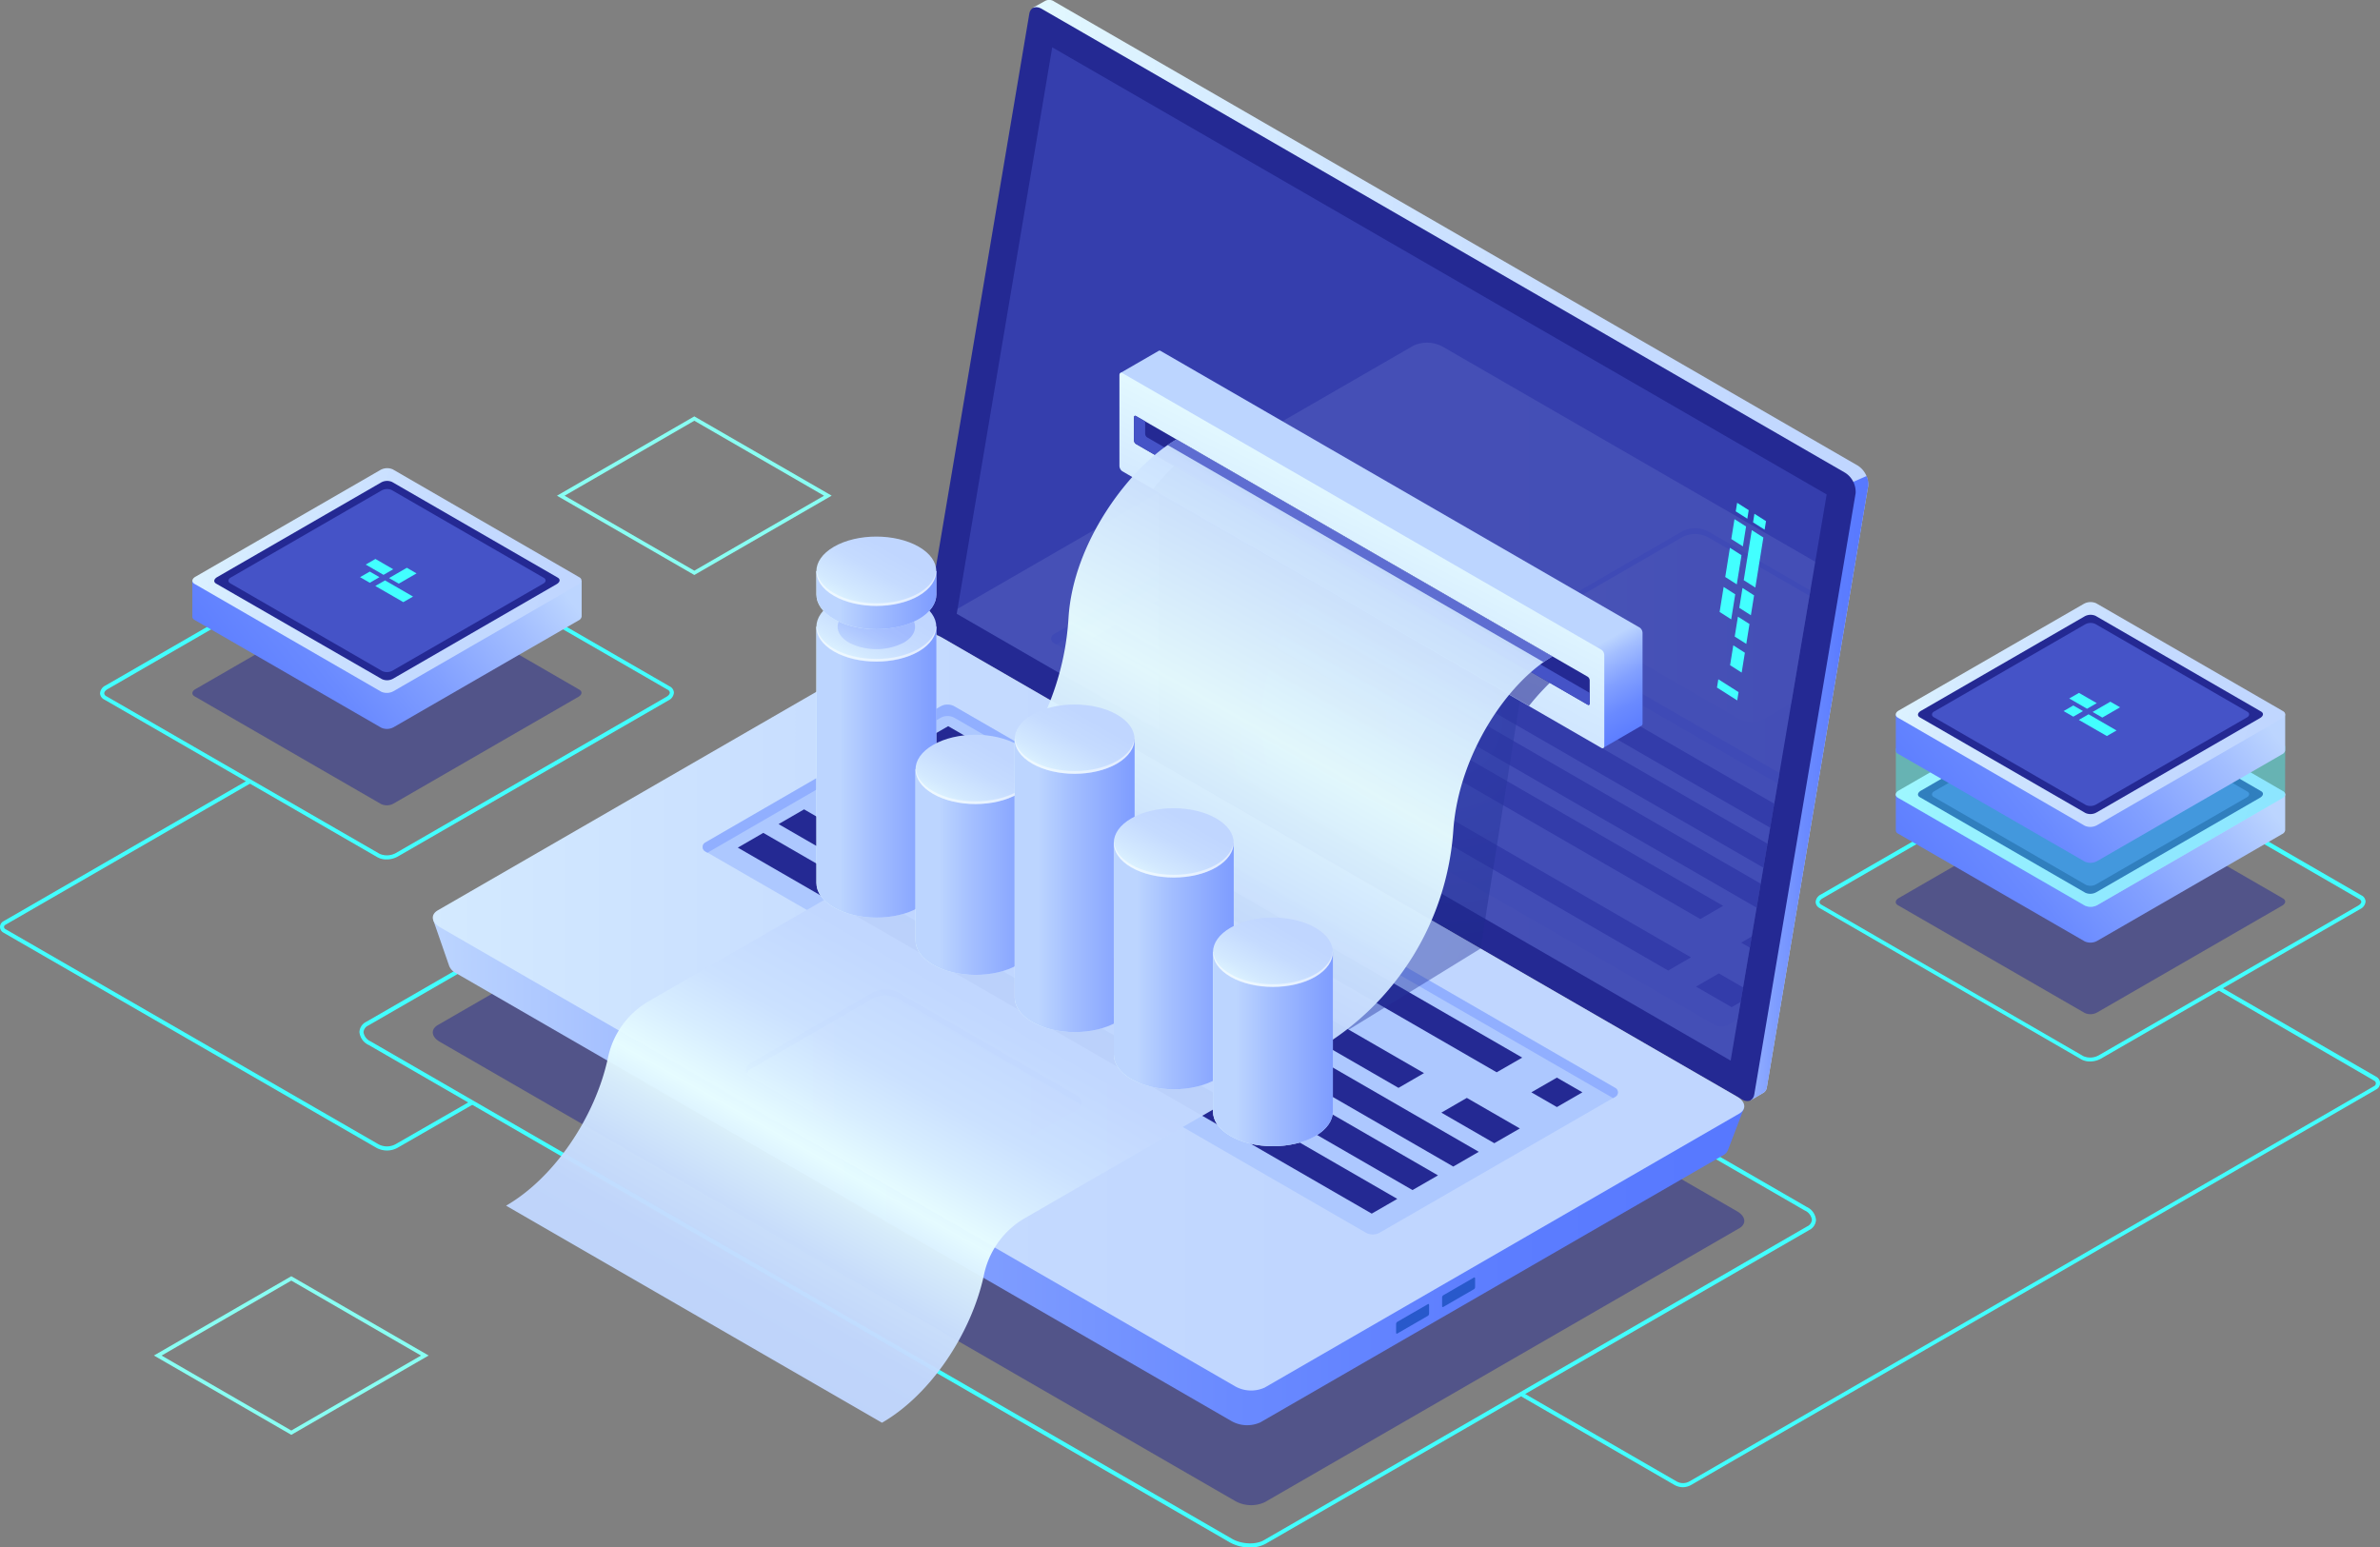 <svg xmlns="http://www.w3.org/2000/svg" xmlns:xlink="http://www.w3.org/1999/xlink" viewBox="0 0 550.51 357.94"><rect x="0" y="0" width="550.51" height="357.94" fill="#808080" stroke="none"/><defs><style>.cls-1{fill:none;}.cls-2,.cls-30,.cls-6{fill:#242993;}.cls-2,.cls-37{opacity:0.5;}.cls-10,.cls-3{fill:#42ffff;}.cls-4{fill:url(#Áåçûìÿííûé_ãðàäèåíò_13);}.cls-5{fill:url(#Áåçûìÿííûé_ãðàäèåíò_11);}.cls-32,.cls-7{fill:#4553c7;}.cls-8{fill:url(#Áåçûìÿííûé_ãðàäèåíò_13-2);}.cls-9{fill:url(#Áåçûìÿííûé_ãðàäèåíò_11-2);}.cls-10{opacity:0.4;}.cls-11{fill:url(#Áåçûìÿííûé_ãðàäèåíò_13-3);}.cls-12{fill:url(#Áåçûìÿííûé_ãðàäèåíò_11-4);}.cls-13{fill:url(#Áåçûìÿííûé_ãðàäèåíò_11-5);}.cls-14{fill:url(#Áåçûìÿííûé_ãðàäèåíò_14);}.cls-15{opacity:0.51;}.cls-16{fill:url(#Áåçûìÿííûé_ãðàäèåíò_14-2);}.cls-17{fill:url(#Áåçûìÿííûé_ãðàäèåíò_11-6);}.cls-18{fill:#2859cb;}.cls-19{fill:#adc8ff;}.cls-20{fill:#91afff;}.cls-21{fill:url(#Áåçûìÿííûé_ãðàäèåíò_11-7);}.cls-22{opacity:0.11;}.cls-23{clip-path:url(#clip-path);}.cls-24{fill:url(#Áåçûìÿííûé_ãðàäèåíò_11-8);}.cls-25{fill:url(#Áåçûìÿííûé_ãðàäèåíò_11-9);}.cls-26,.cls-27{opacity:0.42;}.cls-26{fill:url(#Áåçûìÿííûé_ãðàäèåíò_36);}.cls-27{fill:url(#Áåçûìÿííûé_ãðàäèåíò_36-2);}.cls-28{fill:url(#Áåçûìÿííûé_ãðàäèåíò_35);}.cls-29{fill:url(#Áåçûìÿííûé_ãðàäèåíò_11-10);}.cls-30{opacity:0.6;}.cls-31{opacity:0.96;fill:url(#Áåçûìÿííûé_ãðàäèåíò_21);}.cls-32{opacity:0.8;}.cls-33{fill:url(#Áåçûìÿííûé_ãðàäèåíò_26);}.cls-34{fill:url(#Áåçûìÿííûé_ãðàäèåíò_14-3);}.cls-35{fill:url(#Áåçûìÿííûé_ãðàäèåíò_11-11);}.cls-36{opacity:0.3;fill:url(#Áåçûìÿííûé_ãðàäèåíò_14-4);}.cls-37{fill:#fff;}.cls-38{fill:url(#Áåçûìÿííûé_ãðàäèåíò_26-2);}.cls-39{fill:url(#Áåçûìÿííûé_ãðàäèåíò_14-5);}.cls-40{fill:url(#Áåçûìÿííûé_ãðàäèåíò_11-12);}.cls-41{fill:url(#Áåçûìÿííûé_ãðàäèåíò_26-3);}.cls-42{fill:url(#Áåçûìÿííûé_ãðàäèåíò_14-6);}.cls-43{fill:url(#Áåçûìÿííûé_ãðàäèåíò_11-13);}.cls-44{fill:url(#Áåçûìÿííûé_ãðàäèåíò_26-4);}.cls-45{fill:url(#Áåçûìÿííûé_ãðàäèåíò_14-7);}.cls-46{fill:url(#Áåçûìÿííûé_ãðàäèåíò_11-14);}.cls-47{fill:url(#Áåçûìÿííûé_ãðàäèåíò_26-5);}.cls-48{fill:url(#Áåçûìÿííûé_ãðàäèåíò_14-8);}.cls-49{fill:url(#Áåçûìÿííûé_ãðàäèåíò_11-15);}.cls-50{fill:url(#Áåçûìÿííûé_ãðàäèåíò_26-6);}.cls-51{fill:url(#Áåçûìÿííûé_ãðàäèåíò_14-9);}.cls-52{fill:url(#Áåçûìÿííûé_ãðàäèåíò_11-16);}.cls-53{fill:#88fff3;}</style><linearGradient id="Áåçûìÿííûé_ãðàäèåíò_13" x1="115.3" y1="117.99" x2="45.13" y2="174.26" gradientUnits="userSpaceOnUse"><stop offset="0" stop-color="#bcd5ff"/><stop offset="0.15" stop-color="#a3beff"/><stop offset="0.39" stop-color="#82a0ff"/><stop offset="0.61" stop-color="#6a8aff"/><stop offset="0.82" stop-color="#5c7dff"/><stop offset="1" stop-color="#5778ff"/></linearGradient><linearGradient id="Áåçûìÿííûé_ãðàäèåíò_11" x1="-35.48" y1="606.7" x2="-99.27" y2="657.86" gradientTransform="matrix(0.87, 0.5, -1, 0.58, 765.99, -197.42)" gradientUnits="userSpaceOnUse"><stop offset="0" stop-color="#c0d6ff"/><stop offset="0.3" stop-color="#c5dbff"/><stop offset="0.65" stop-color="#d3e9ff"/><stop offset="1" stop-color="#e9ffff"/></linearGradient><linearGradient id="Áåçûìÿííûé_ãðàäèåíò_13-2" x1="509.34" y1="167.42" x2="439.16" y2="223.7" xlink:href="#Áåçûìÿííûé_ãðàäèåíò_13"/><linearGradient id="Áåçûìÿííûé_ãðàäèåíò_11-2" x1="241.47" y1="452.5" x2="177.68" y2="503.66" xlink:href="#Áåçûìÿííûé_ãðàäèåíò_11"/><linearGradient id="Áåçûìÿííûé_ãðàäèåíò_13-3" x1="509.34" y1="148.96" x2="439.16" y2="205.23" xlink:href="#Áåçûìÿííûé_ãðàäèåíò_13"/><linearGradient id="Áåçûìÿííûé_ãðàäèåíò_11-4" x1="223.01" y1="436.51" x2="159.21" y2="487.67" xlink:href="#Áåçûìÿííûé_ãðàäèåíò_11"/><linearGradient id="Áåçûìÿííûé_ãðàäèåíò_11-5" x1="-1500.02" y1="127.23" x2="-1285.34" y2="127.23" gradientTransform="matrix(-1, 0, 0, 1, -1067.86, 0)" xlink:href="#Áåçûìÿííûé_ãðàäèåíò_11"/><linearGradient id="Áåçûìÿííûé_ãðàäèåíò_14" x1="-1500.02" y1="182.29" x2="-1463.16" y2="182.29" gradientTransform="matrix(-1, 0, 0, 1, -1067.86, 0)" gradientUnits="userSpaceOnUse"><stop offset="0" stop-color="#5778ff"/><stop offset="0.18" stop-color="#5c7dff"/><stop offset="0.39" stop-color="#6a8aff"/><stop offset="0.61" stop-color="#82a0ff"/><stop offset="0.85" stop-color="#a3beff"/><stop offset="1" stop-color="#bcd5ff"/></linearGradient><linearGradient id="Áåçûìÿííûé_ãðàäèåíò_14-2" x1="-1471.26" y1="244.18" x2="-1168.07" y2="244.18" xlink:href="#Áåçûìÿííûé_ãðàäèåíò_14"/><linearGradient id="Áåçûìÿííûé_ãðàäèåíò_11-6" x1="-1369.39" y1="234.07" x2="-1066.03" y2="234.07" gradientTransform="matrix(-1, 0, 0, 1, -1067.86, 0)" xlink:href="#Áåçûìÿííûé_ãðàäèåíò_11"/><linearGradient id="Áåçûìÿííûé_ãðàäèåíò_11-7" x1="-1318.01" y1="251.29" x2="-1240.36" y2="251.29" gradientTransform="matrix(-1, 0, 0, 1, -1067.86, 0)" xlink:href="#Áåçûìÿííûé_ãðàäèåíò_11"/><clipPath id="clip-path"><polygon id="SVGID" class="cls-1" points="243.39 10.95 422.52 114.37 400.31 245.32 221.3 141.97 243.39 10.95"/></clipPath><linearGradient id="Áåçûìÿííûé_ãðàäèåíò_11-8" x1="-1485.29" y1="166.83" x2="-1181.93" y2="166.83" gradientTransform="matrix(-1, 0, 0, 1, -1067.86, 0)" xlink:href="#Áåçûìÿííûé_ãðàäèåíò_11"/><linearGradient id="Áåçûìÿííûé_ãðàäèåíò_11-9" x1="-1505.25" y1="144.56" x2="-1427.6" y2="144.56" gradientTransform="matrix(-1, 0, 0, 1, -1067.86, 0)" xlink:href="#Áåçûìÿííûé_ãðàäèåíò_11"/><radialGradient id="Áåçûìÿííûé_ãðàäèåíò_36" cx="-1382.9" cy="205.88" r="86.97" gradientTransform="matrix(-1, 0, 0, 1, -1067.86, 0)" gradientUnits="userSpaceOnUse"><stop offset="0" stop-color="#2b3aa5"/><stop offset="1" stop-color="#182484"/></radialGradient><radialGradient id="Áåçûìÿííûé_ãðàäèåíò_36-2" cx="-1401.92" cy="166.75" r="66.57" xlink:href="#Áåçûìÿííûé_ãðàäèåíò_36"/><linearGradient id="Áåçûìÿííûé_ãðàäèåíò_35" x1="-1425.88" y1="185.97" x2="-1367.25" y2="80.38" gradientTransform="matrix(-1, 0, 0, 1, -1067.86, 0)" gradientUnits="userSpaceOnUse"><stop offset="0" stop-color="#5778ff"/><stop offset="0.04" stop-color="#5c7dff"/><stop offset="0.09" stop-color="#6a8aff"/><stop offset="0.14" stop-color="#82a0ff"/><stop offset="0.19" stop-color="#a3beff"/><stop offset="0.22" stop-color="#bcd5ff"/></linearGradient><linearGradient id="Áåçûìÿííûé_ãðàäèåíò_11-10" x1="-1353.85" y1="186.35" x2="-1392.88" y2="110.05" gradientTransform="matrix(-1, 0, 0, 1, -1067.86, 0)" xlink:href="#Áåçûìÿííûé_ãðàäèåíò_11"/><linearGradient id="Áåçûìÿííûé_ãðàäèåíò_21" x1="-1248.36" y1="323.5" x2="-1372.4" y2="103.7" gradientTransform="matrix(-1, 0, 0, 1, -1067.86, 0)" gradientUnits="userSpaceOnUse"><stop offset="0" stop-color="#c0d6ff"/><stop offset="0.08" stop-color="#c3d9ff"/><stop offset="0.13" stop-color="#cce2ff"/><stop offset="0.18" stop-color="#dcf2ff"/><stop offset="0.21" stop-color="#e9ffff"/><stop offset="0.26" stop-color="#d8eeff"/><stop offset="0.31" stop-color="#cbe1ff"/><stop offset="0.39" stop-color="#c2d8ff"/><stop offset="0.51" stop-color="#c0d6ff"/><stop offset="0.62" stop-color="#d0e6ff"/><stop offset="0.75" stop-color="#e9ffff"/><stop offset="1" stop-color="#c0d6ff"/></linearGradient><linearGradient id="Áåçûìÿííûé_ãðàäèåíò_26" x1="2496.44" y1="178.61" x2="2524.02" y2="178.61" gradientTransform="matrix(-1, 0, 0, 1, 2713.02, 0)" gradientUnits="userSpaceOnUse"><stop offset="0" stop-color="#c0d6ff"/><stop offset="0.5" stop-color="#d2e8ff"/><stop offset="1" stop-color="#e9ffff"/></linearGradient><linearGradient id="Áåçûìÿííûé_ãðàäèåíò_14-3" x1="2465.54" y1="178.61" x2="2518.83" y2="178.61" gradientTransform="matrix(-1, 0, 0, 1, 2713.02, 0)" xlink:href="#Áåçûìÿííûé_ãðàäèåíò_14"/><linearGradient id="Áåçûìÿííûé_ãðàäèåíò_11-11" x1="1142.26" y1="-867.17" x2="1164.9" y2="-867.17" gradientTransform="matrix(-0.87, 0.5, 0.87, 0.5, 1952.68, 1.79)" xlink:href="#Áåçûìÿííûé_ãðàäèåíò_11"/><linearGradient id="Áåçûìÿííûé_ãðàäèåíò_14-4" x1="1146.27" y1="-867.17" x2="1160.89" y2="-867.17" gradientTransform="matrix(-0.87, 0.5, 0.87, 0.5, 1952.68, 1.79)" xlink:href="#Áåçûìÿííûé_ãðàäèåíò_14"/><linearGradient id="Áåçûìÿííûé_ãðàäèåíò_26-2" x1="2496.44" y1="138.83" x2="2524.02" y2="138.83" xlink:href="#Áåçûìÿííûé_ãðàäèåíò_26"/><linearGradient id="Áåçûìÿííûé_ãðàäèåíò_14-5" x1="2465.54" y1="138.83" x2="2518.83" y2="138.83" gradientTransform="matrix(-1, 0, 0, 1, 2713.02, 0)" xlink:href="#Áåçûìÿííûé_ãðàäèåíò_14"/><linearGradient id="Áåçûìÿííûé_ãðàäèåíò_11-12" x1="1129.38" y1="-880.04" x2="1152.03" y2="-880.04" gradientTransform="matrix(-0.87, 0.5, 0.87, 0.5, 1952.68, 1.79)" xlink:href="#Áåçûìÿííûé_ãðàäèåíò_11"/><linearGradient id="Áåçûìÿííûé_ãðàäèåíò_26-3" x1="2473.51" y1="201.71" x2="2501.09" y2="201.71" xlink:href="#Áåçûìÿííûé_ãðàäèåíò_26"/><linearGradient id="Áåçûìÿííûé_ãðàäèåíò_14-6" x1="2442.61" y1="201.71" x2="2495.9" y2="201.71" gradientTransform="matrix(-1, 0, 0, 1, 2713.02, 0)" xlink:href="#Áåçûìÿííûé_ãðàäèåíò_14"/><linearGradient id="Áåçûìÿííûé_ãðàäèåíò_11-13" x1="1161.98" y1="-820.96" x2="1184.63" y2="-820.96" gradientTransform="matrix(-0.87, 0.5, 0.87, 0.5, 1952.68, 1.79)" xlink:href="#Áåçûìÿííûé_ãðàäèåíò_11"/><linearGradient id="Áåçûìÿííûé_ãðàäèåíò_26-4" x1="2450.58" y1="204.82" x2="2478.16" y2="204.82" xlink:href="#Áåçûìÿííûé_ãðàäèåíò_26"/><linearGradient id="Áåçûìÿííûé_ãðàäèåíò_14-7" x1="2419.68" y1="204.82" x2="2472.97" y2="204.82" gradientTransform="matrix(-1, 0, 0, 1, 2713.02, 0)" xlink:href="#Áåçûìÿííûé_ãðàäèåíò_14"/><linearGradient id="Áåçûìÿííûé_ãðàäèåíò_11-14" x1="1141.74" y1="-814.72" x2="1164.39" y2="-814.72" gradientTransform="matrix(-0.87, 0.5, 0.87, 0.5, 1952.68, 1.79)" xlink:href="#Áåçûìÿííûé_ãðàäèåíò_11"/><linearGradient id="Áåçûìÿííûé_ãðàäèåíò_26-5" x1="2427.65" y1="223.43" x2="2455.23" y2="223.43" xlink:href="#Áåçûìÿííûé_ãðàäèåíò_26"/><linearGradient id="Áåçûìÿííûé_ãðàäèåíò_14-8" x1="2396.74" y1="223.43" x2="2450.04" y2="223.43" gradientTransform="matrix(-1, 0, 0, 1, 2713.02, 0)" xlink:href="#Áåçûìÿííûé_ãðàäèåíò_14"/><linearGradient id="Áåçûìÿííûé_ãðàäèåíò_11-15" x1="1152.49" y1="-777.49" x2="1175.14" y2="-777.49" gradientTransform="matrix(-0.87, 0.5, 0.87, 0.5, 1952.68, 1.79)" xlink:href="#Áåçûìÿííûé_ãðàäèåíò_11"/><linearGradient id="Áåçûìÿííûé_ãðàäèåíò_26-6" x1="2404.72" y1="242.69" x2="2432.3" y2="242.69" xlink:href="#Áåçûìÿííûé_ãðàäèåíò_26"/><linearGradient id="Áåçûìÿííûé_ãðàäèåíò_14-9" x1="2373.81" y1="242.69" x2="2427.11" y2="242.69" gradientTransform="matrix(-1, 0, 0, 1, 2713.02, 0)" xlink:href="#Áåçûìÿííûé_ãðàäèåíò_14"/><linearGradient id="Áåçûìÿííûé_ãðàäèåíò_11-16" x1="1164.55" y1="-738.96" x2="1187.19" y2="-738.96" gradientTransform="matrix(-0.87, 0.5, 0.87, 0.5, 1952.68, 1.79)" xlink:href="#Áåçûìÿííûé_ãðàäèåíò_11"/></defs><title>Asset 1</title><g id="Layer_2" data-name="Layer 2"><g id="Ñëîé_1" data-name="Ñëîé 1"><path class="cls-2" d="M88.18,186,45,161.06c-.74-.43-.65-1.17.21-1.66L88,134.7a3.2,3.2,0,0,1,2.88-.12L134,159.52c.74.43.65,1.17-.21,1.66l-42.78,24.7A3.2,3.2,0,0,1,88.18,186Z"/><path class="cls-3" d="M89.4,198.79a4.21,4.21,0,0,1-2.07-.49L24.14,161.82a1.71,1.71,0,0,1-1-1.47,2.19,2.19,0,0,1,1.27-1.79L87,122.44a5.14,5.14,0,0,1,4.69-.17l63.19,36.48a1.71,1.71,0,0,1,1,1.47,2.19,2.19,0,0,1-1.27,1.79L92,198.13A5.36,5.36,0,0,1,89.4,198.79Zm-1.6-1.3a4.24,4.24,0,0,0,3.75-.17l62.58-36.13c.5-.29.8-.65.8-1a.84.84,0,0,0-.49-.65L91.24,123.08a4.24,4.24,0,0,0-3.75.17L24.91,159.39c-.5.29-.8.65-.8,1a.84.84,0,0,0,.49.65Z"/><path class="cls-4" d="M134.54,142.62v-8.33H121L90.85,116.91A3.2,3.2,0,0,0,88,117L58,134.34H44.49v8.35h0a.86.86,0,0,0,.49.69l43.2,24.94a3.2,3.2,0,0,0,2.88-.12l42.78-24.7A1.22,1.22,0,0,0,134.54,142.62Z"/><path class="cls-5" d="M88.18,160,45,135.06c-.74-.43-.65-1.17.21-1.66L88,108.7a3.2,3.2,0,0,1,2.88-.12L134,133.52c.74.43.65,1.17-.21,1.66l-42.78,24.7A3.2,3.2,0,0,1,88.18,160Z"/><path class="cls-6" d="M88.33,157.08,50,135c-.65-.38-.57-1,.18-1.48L88.15,111.6a2.84,2.84,0,0,1,2.56-.11L129,133.6c.65.38.57,1-.18,1.48L90.89,157A2.84,2.84,0,0,1,88.33,157.08Z"/><path class="cls-7" d="M88.43,155.23,53.25,134.92c-.6-.35-.53-1,.17-1.36l34.84-20.11a2.61,2.61,0,0,1,2.35-.1l35.18,20.31c.6.35.53,1-.17,1.36L90.78,155.13A2.61,2.61,0,0,1,88.43,155.23Z"/><polygon class="cls-3" points="88.71 132.97 84.59 130.59 86.84 129.29 90.95 131.67 88.71 132.97"/><polygon class="cls-3" points="96.35 132.63 92.24 135 89.99 133.71 94.11 131.33 96.35 132.63"/><polygon class="cls-3" points="87.77 133.5 85.53 134.8 83.28 133.5 85.53 132.21 87.77 133.5"/><polygon class="cls-3" points="95.54 137.99 93.29 139.28 86.81 135.54 89.06 134.25 95.54 137.99"/><path class="cls-2" d="M482.22,234.31,439,209.38c-.74-.43-.65-1.17.21-1.66L482,183a3.2,3.2,0,0,1,2.88-.12l43.2,24.94c.74.43.65,1.17-.21,1.66l-42.78,24.7A3.2,3.2,0,0,1,482.22,234.31Z"/><path class="cls-3" d="M483.44,245.52a4,4,0,0,1-2-.47l-60.54-35a1.66,1.66,0,0,1-.93-1.42,2.12,2.12,0,0,1,1.22-1.73l60-34.62a4.94,4.94,0,0,1,4.51-.17l60.54,35a1.66,1.66,0,0,1,.93,1.42,2.11,2.11,0,0,1-1.22,1.73l-60,34.62A5.15,5.15,0,0,1,483.44,245.52Zm.24-72.88a4.24,4.24,0,0,0-2.06.51l-60,34.62c-.47.27-.75.61-.75.91a.79.79,0,0,0,.46.6l60.54,35a4,4,0,0,0,3.57-.17l60-34.62c.47-.27.75-.61.75-.91a.79.79,0,0,0-.46-.6l-60.54-35A3.1,3.1,0,0,0,483.68,172.63Z"/><path class="cls-8" d="M528.58,192.06v-8.33H515l-30.11-17.39a3.2,3.2,0,0,0-2.88.12l-30,17.31H438.52v8.35h0a.86.86,0,0,0,.49.69l43.2,24.94a3.2,3.2,0,0,0,2.88-.12l42.78-24.7A1.22,1.22,0,0,0,528.58,192.06Z"/><path class="cls-9" d="M482.22,209.44,439,184.5c-.74-.43-.65-1.17.21-1.66L482,158.13a3.2,3.2,0,0,1,2.88-.12L528.09,183c.74.43.65,1.17-.21,1.66l-42.78,24.7A3.2,3.2,0,0,1,482.22,209.44Z"/><path class="cls-9" d="M482.22,209.44,439,184.5c-.74-.43-.65-1.17.21-1.66L482,158.13a3.2,3.2,0,0,1,2.88-.12L528.09,183c.74.43.65,1.17-.21,1.66l-42.78,24.7A3.2,3.2,0,0,1,482.22,209.44Z"/><path class="cls-6" d="M482.37,206.51l-38.29-22.11c-.65-.38-.57-1,.18-1.48L482.18,161a2.84,2.84,0,0,1,2.56-.11L523,183c.65.38.57,1-.18,1.48l-37.92,21.89A2.84,2.84,0,0,1,482.37,206.51Z"/><path class="cls-7" d="M482.47,204.66l-35.18-20.31c-.6-.35-.53-1,.17-1.36l34.84-20.11a2.61,2.61,0,0,1,2.35-.1l35.18,20.31c.6.35.53,1-.17,1.36l-34.84,20.11A2.61,2.61,0,0,1,482.47,204.66Z"/><polygon class="cls-3" points="482.75 182.4 478.63 180.03 480.88 178.73 484.99 181.1 482.75 182.4"/><polygon class="cls-3" points="490.39 182.06 486.28 184.44 484.03 183.14 488.14 180.77 490.39 182.06"/><polygon class="cls-3" points="481.81 182.94 479.57 184.24 477.32 182.94 479.57 181.64 481.81 182.94"/><polygon class="cls-3" points="489.57 187.42 487.33 188.72 480.85 184.98 483.1 183.68 489.57 187.42"/><path class="cls-10" d="M528.59,172.52l-18.38.11L484.89,158a3.2,3.2,0,0,0-2.88.12L456.34,173l-17.82.11v10.82h0a.91.91,0,0,0,.49.61l43.2,24.94a3.2,3.2,0,0,0,2.88-.12l42.78-24.7a1.31,1.31,0,0,0,.68-.78l0,0Z"/><path class="cls-11" d="M528.58,173.59v-8.33H515l-30.11-17.39A3.2,3.2,0,0,0,482,148l-30,17.31H438.52v8.35h0a.86.86,0,0,0,.49.69l43.2,24.94a3.2,3.2,0,0,0,2.88-.12l42.78-24.7A1.22,1.22,0,0,0,528.58,173.59Z"/><path class="cls-12" d="M482.22,191,439,166c-.74-.43-.65-1.17.21-1.66L482,139.67a3.2,3.2,0,0,1,2.88-.12l43.2,24.94c.74.43.65,1.17-.21,1.66l-42.78,24.7A3.2,3.2,0,0,1,482.22,191Z"/><path class="cls-6" d="M482.37,188.05l-38.29-22.11c-.65-.38-.57-1,.18-1.48l37.92-21.89a2.84,2.84,0,0,1,2.56-.11L523,164.58c.65.38.57,1-.18,1.48l-37.92,21.89A2.84,2.84,0,0,1,482.37,188.05Z"/><path class="cls-7" d="M482.47,186.2l-35.18-20.31c-.6-.35-.53-1,.17-1.36l34.84-20.11a2.61,2.61,0,0,1,2.35-.1l35.18,20.31c.6.35.53,1-.17,1.36L484.81,186.1A2.61,2.61,0,0,1,482.47,186.2Z"/><polygon class="cls-3" points="482.75 163.94 478.63 161.56 480.88 160.27 484.99 162.64 482.75 163.94"/><polygon class="cls-3" points="490.39 163.6 486.28 165.98 484.03 164.68 488.14 162.31 490.39 163.6"/><polygon class="cls-3" points="481.81 164.48 479.57 165.77 477.32 164.48 479.57 163.18 481.81 164.48"/><polygon class="cls-3" points="489.57 168.96 487.33 170.25 480.85 166.52 483.1 165.22 489.57 168.96"/><path class="cls-13" d="M217.53,140.58l23.25-138-1.87-.79L241.72.23v0a2,2,0,0,1,2.17.15L429.71,107.69a5.25,5.25,0,0,1,2.41,4.72L408.69,251.46a1.74,1.74,0,0,1-1,1.42h0L405,254.46l-.47-2.57.16,0L219.94,145.3A5.25,5.25,0,0,1,217.53,140.58Z"/><path class="cls-14" d="M428.68,111.46l3.06-1.35a4.2,4.2,0,0,1,.39,2.3L408.69,251.46a1.74,1.74,0,0,1-1,1.42h0L405,254.46l-.47-2.57.16,0-9.35-5.4Z"/><path class="cls-6" d="M217,147,402.86,254.27c1.43.83,2.66.35,2.92-1.14l23.44-139.05a5.25,5.25,0,0,0-2.41-4.72L241,2.07c-1.43-.83-2.66-.35-2.92,1.14L214.61,142.26A5.25,5.25,0,0,0,217,147Z"/><g class="cls-15"><polygon class="cls-7" points="243.39 10.95 422.52 114.37 400.31 245.32 221.3 141.97 243.39 10.95"/></g><path class="cls-2" d="M101.78,241l183.94,106.2a7.56,7.56,0,0,0,6.8.28l109.77-63.37c1.74-1,1.52-2.77-.49-3.93L217.86,174a7.56,7.56,0,0,0-6.8-.28L101.29,237.09C99.54,238.1,99.76,239.86,101.78,241Z"/><path class="cls-3" d="M289.12,357.94a9.49,9.49,0,0,1-4.64-1.17L85.28,241.71a3.67,3.67,0,0,1-2.14-3,2.78,2.78,0,0,1,1.58-2.36L210.45,163.8c2.16-1.25,5.79-1.11,8.26.32l199.2,115.05a3.67,3.67,0,0,1,2.14,3,2.78,2.78,0,0,1-1.58,2.36L292.74,357.09A7.38,7.38,0,0,1,289.12,357.94Zm-75-194a6.41,6.41,0,0,0-3.15.72L85.19,237.21a1.86,1.86,0,0,0-1.11,1.54,2.79,2.79,0,0,0,1.67,2.14L285,355.95c2.17,1.25,5.46,1.4,7.32.32L418,283.68a1.86,1.86,0,0,0,1.11-1.55,2.79,2.79,0,0,0-1.67-2.14L218.24,164.94A8.58,8.58,0,0,0,214.07,163.9Z"/><path class="cls-16" d="M100.21,212.81l10.14,5.3L212,159.39a7.38,7.38,0,0,1,6.64.28L394.07,260.93c1.68-.94,9.33-4.62,9.33-4.62L399.69,266h0a2.21,2.21,0,0,1-1,1.15L291.53,329a7.38,7.38,0,0,1-6.64-.27L105.42,225.06a3.21,3.21,0,0,1-1.51-1.6h0Z"/><path class="cls-17" d="M101.78,214.48l183.94,106.2a7.56,7.56,0,0,0,6.8.28l109.77-63.37c1.74-1,1.52-2.77-.49-3.93L217.86,147.46a7.56,7.56,0,0,0-6.8-.28L101.29,210.55C99.54,211.55,99.76,213.31,101.78,214.48Z"/><path class="cls-18" d="M341.2,297.7v-2c0-.19-.12-.28-.26-.2l-7.11,4.11a.62.62,0,0,0-.26.5v2c0,.19.12.28.26.2l7.11-4.11A.62.62,0,0,0,341.2,297.7Z"/><path class="cls-18" d="M330.56,303.85v-2c0-.19-.12-.28-.26-.2l-7.11,4.11a.62.62,0,0,0-.26.5v2c0,.19.12.28.26.2l7.11-4.11A.62.62,0,0,0,330.56,303.85Z"/><path class="cls-19" d="M373.67,251.65,220.81,163.4a3.29,3.29,0,0,0-3.29,0l-54.43,31.49a1.17,1.17,0,0,0,0,2l152.79,88.21a3.29,3.29,0,0,0,3.29,0l54.51-31.45A1.17,1.17,0,0,0,373.67,251.65Z"/><path class="cls-20" d="M373.67,253.68l-.55.32L220.81,166.06a3.29,3.29,0,0,0-3.29,0l-53.88,31.18-.55-.32a1.17,1.17,0,0,1,0-2l54.43-31.49a3.29,3.29,0,0,1,3.29,0l152.86,88.25A1.17,1.17,0,0,1,373.67,253.68Z"/><polygon class="cls-6" points="213.41 171.37 346.19 248.03 352.1 244.63 219.32 167.97 213.41 171.37"/><polygon class="cls-6" points="198.94 179.73 323.48 251.63 329.38 248.22 204.84 176.32 198.94 179.73"/><polygon class="cls-6" points="189.51 185.17 336.15 269.83 342.05 266.42 195.42 181.76 189.51 185.17"/><polygon class="cls-6" points="180.09 190.62 326.72 275.27 332.62 271.87 185.99 187.21 180.09 190.62"/><polygon class="cls-6" points="170.66 196.06 317.29 280.72 323.2 277.31 176.56 192.65 170.66 196.06"/><polygon class="cls-6" points="354.21 252.66 360.12 256.07 366.02 252.66 360.12 249.26 354.21 252.66"/><polygon class="cls-6" points="333.39 257.36 345.64 264.43 351.55 261.02 339.29 253.95 333.39 257.36"/><path class="cls-21" d="M214.93,273l-41.22-23.8c-1.61-.93-1.61-2.44,0-3.37l28.18-16.27a6.45,6.45,0,0,1,5.83,0l41.22,23.8c1.61.93,1.61,2.44,0,3.37L220.76,273A6.45,6.45,0,0,1,214.93,273Z"/><path class="cls-20" d="M248.95,254.74l-41.22-23.8a6.45,6.45,0,0,0-5.83,0l-28.18,16.27a2.53,2.53,0,0,0-1,1c-.43-.81-.1-1.73,1-2.37l28.18-16.27a6.45,6.45,0,0,1,5.83,0l41.22,23.8c1.11.64,1.44,1.56,1,2.37A2.53,2.53,0,0,0,248.95,254.74Z"/><g class="cls-22"><g class="cls-23"><path class="cls-24" d="M217.68,147.24l183.94,106.2a7.56,7.56,0,0,0,6.8.28l109.77-63.37c1.74-1,1.53-2.77-.49-3.93L333.76,80.22a7.56,7.56,0,0,0-6.8-.28L217.19,143.31C215.44,144.32,215.66,146.08,217.68,147.24Z"/><path class="cls-25" d="M402.17,166.28,361,142.48c-1.61-.93-1.61-2.44,0-3.37l28.18-16.27a6.45,6.45,0,0,1,5.83,0l41.22,23.8c1.61.93,1.61,2.44,0,3.37L408,166.28A6.45,6.45,0,0,1,402.17,166.28Z"/><path class="cls-20" d="M436.19,148,395,124.22a6.45,6.45,0,0,0-5.83,0L361,140.49a2.52,2.52,0,0,0-1,1c-.43-.81-.1-1.73,1-2.37l28.18-16.27a6.45,6.45,0,0,1,5.83,0l41.22,23.8c1.11.64,1.44,1.56,1,2.37A2.52,2.52,0,0,0,436.19,148Z"/><path class="cls-19" d="M454.3,203.47,301.45,115.21a3.29,3.29,0,0,0-3.29,0l-54.43,31.49a1.17,1.17,0,0,0,0,2L396.51,237a3.29,3.29,0,0,0,3.29,0L454.3,205.5A1.17,1.17,0,0,0,454.3,203.47Z"/><path class="cls-20" d="M454.3,205.5l-.55.32L301.45,117.88a3.29,3.29,0,0,0-3.29,0l-53.88,31.18-.55-.32a1.17,1.17,0,0,1,0-2l54.43-31.49a3.29,3.29,0,0,1,3.29,0L454.3,203.47A1.17,1.17,0,0,1,454.3,205.5Z"/><polygon class="cls-6" points="257.96 144.56 391.13 221.44 385.86 224.49 252.69 147.6 257.96 144.56"/><polygon class="cls-6" points="272 136.46 398.57 209.53 393.29 212.58 266.72 139.5 272 136.46"/><polygon class="cls-6" points="408.02 214.99 419.84 221.82 414.57 224.86 402.75 218.04 408.02 214.99"/><polygon class="cls-6" points="397.58 225.16 405.81 229.92 400.54 232.96 392.3 228.21 397.58 225.16"/><polygon class="cls-6" points="280.79 131.38 428.63 216.74 423.36 219.79 275.51 134.43 280.79 131.38"/><polygon class="cls-6" points="289.58 126.31 437.42 211.66 432.15 214.71 284.3 129.35 289.58 126.31"/><polygon class="cls-6" points="298.37 121.23 446.22 206.59 440.94 209.63 293.1 124.28 298.37 121.23"/></g></g><polygon class="cls-26" points="302.84 243.79 342.47 219.4 253.38 167.97 211.33 196.23 302.84 243.79"/><polygon class="cls-27" points="342.47 219.4 351.55 162.06 267.94 114.1 267.94 176.26 342.47 219.4"/><path class="cls-28" d="M259.19,86.25,268,81.16h0a.41.41,0,0,1,.44,0l110.83,64a1.57,1.57,0,0,1,.66,1.25v20.92a.62.62,0,0,1-.18.49h0l0,0L370.82,173l-.07-10.11-102.27-59a1.57,1.57,0,0,1-.66-1.25V95.42Z"/><path class="cls-29" d="M259.59,109l110.83,64c.36.21.66,0,.66-.5V151.54a1.57,1.57,0,0,0-.66-1.25l-110.83-64c-.36-.21-.66,0-.66.5v20.92A1.57,1.57,0,0,0,259.59,109Z"/><path class="cls-30" d="M274.87,104.73l86.3,50.74a59.43,59.43,0,0,0-7.51,7.81l-86.94-50.19A58.94,58.94,0,0,1,274.87,104.73Z"/><path class="cls-6" d="M262.75,102.69,367.26,163c.25.14.45,0,.45-.34v-5.26a1.07,1.07,0,0,0-.45-.86L262.75,96.23c-.25-.14-.45,0-.45.34v5.26A1.07,1.07,0,0,0,262.75,102.69Z"/><path class="cls-7" d="M262.75,96.23l2.13,1.23v2.84a1.07,1.07,0,0,0,.45.86l102.38,59.11v2.42c0,.33-.2.48-.45.34L262.75,102.69a1.07,1.07,0,0,1-.45-.86V96.57C262.3,96.24,262.5,96.09,262.75,96.23Z"/><path class="cls-31" d="M204,329.08l-86.94-50.2h0c11.22-6.48,20.67-20.65,23.56-34.2a19.78,19.78,0,0,1,9.4-13.07l65.7-37.93A62.87,62.87,0,0,0,247.15,143c1.05-17.81,14.51-35.32,25-41.36h0l86.94,50.2h0c-10.3,5.94-21.63,22.56-22.92,40.06a63.65,63.65,0,0,1-31.34,50.76L237,281.8a19.78,19.78,0,0,0-9.4,13.07c-2.89,13.55-12.34,27.73-23.56,34.2Z"/><path class="cls-32" d="M272.12,101.64l86.94,50.2c-.7.4-1.39.84-2.07,1.29h0l-86.93-50.2C270.73,102.48,271.42,102,272.12,101.64Z"/><path class="cls-33" d="M188.84,145h27.74v59.24h0c0,2-1.35,4.1-4.06,5.66-5.42,3.13-14.2,3.13-19.61,0-2.71-1.56-4.06-3.61-4.06-5.66h0Z"/><path class="cls-34" d="M188.84,145h27.74v59.24h0c0,2-1.35,4.1-4.06,5.66-5.42,3.13-14.2,3.13-19.61,0-2.71-1.56-4.06-3.61-4.06-5.66h0Z"/><path class="cls-35" d="M192.9,150.65c5.42,3.13,14.2,3.13,19.61,0s5.42-8.2,0-11.32-14.2-3.13-19.61,0S187.48,147.53,192.9,150.65Z"/><path class="cls-36" d="M196.37,148.65a14,14,0,0,0,12.66,0c3.5-2,3.5-5.29,0-7.31a14,14,0,0,0-12.66,0C192.88,143.35,192.88,146.63,196.37,148.65Z"/><path class="cls-37" d="M192.9,150.06c5.42,3.13,14.2,3.13,19.61,0,2.58-1.49,3.91-3.42,4-5.36.14,2.15-1.2,4.32-4,6-5.42,3.13-14.2,3.13-19.61,0-2.84-1.64-4.17-3.81-4-6C189,146.64,190.32,148.57,192.9,150.06Z"/><path class="cls-38" d="M188.84,132.12h27.74v5.41h0c0,2-1.35,4.1-4.06,5.66-5.42,3.13-14.2,3.13-19.61,0-2.71-1.56-4.06-3.61-4.06-5.66h0Z"/><path class="cls-39" d="M188.84,132.12h27.74v5.41h0c0,2-1.35,4.1-4.06,5.66-5.42,3.13-14.2,3.13-19.61,0-2.71-1.56-4.06-3.61-4.06-5.66h0Z"/><path class="cls-40" d="M192.9,137.78c5.42,3.13,14.2,3.13,19.61,0s5.42-8.2,0-11.32-14.2-3.13-19.61,0S187.48,134.65,192.9,137.78Z"/><path class="cls-37" d="M192.9,137.19c5.42,3.13,14.2,3.13,19.61,0,2.58-1.49,3.91-3.42,4-5.36.14,2.15-1.2,4.32-4,6-5.42,3.13-14.2,3.13-19.61,0-2.84-1.64-4.17-3.81-4-6C189,133.77,190.32,135.7,192.9,137.19Z"/><path class="cls-41" d="M211.77,178H239.5v39.49h0c0,2-1.35,4.1-4.06,5.66-5.42,3.13-14.2,3.13-19.61,0-2.71-1.56-4.06-3.61-4.06-5.66h0Z"/><path class="cls-42" d="M211.77,178H239.5v39.49h0c0,2-1.35,4.1-4.06,5.66-5.42,3.13-14.2,3.13-19.61,0-2.71-1.56-4.06-3.61-4.06-5.66h0Z"/><path class="cls-43" d="M215.83,183.62c5.42,3.13,14.2,3.13,19.61,0s5.42-8.2,0-11.32-14.2-3.13-19.61,0S210.41,180.49,215.83,183.62Z"/><path class="cls-37" d="M215.83,183c5.42,3.13,14.2,3.13,19.61,0,2.58-1.49,3.91-3.42,4-5.36.14,2.15-1.2,4.32-4,6-5.42,3.13-14.2,3.13-19.61,0-2.84-1.64-4.17-3.81-4-6C211.92,179.61,213.25,181.54,215.83,183Z"/><path class="cls-44" d="M234.7,171h27.74v59.72h0c0,2-1.35,4.1-4.06,5.66-5.42,3.13-14.2,3.13-19.61,0-2.71-1.56-4.06-3.61-4.06-5.66h0Z"/><path class="cls-45" d="M234.7,171h27.74v59.72h0c0,2-1.35,4.1-4.06,5.66-5.42,3.13-14.2,3.13-19.61,0-2.71-1.56-4.06-3.61-4.06-5.66h0Z"/><path class="cls-46" d="M238.76,176.62c5.42,3.13,14.2,3.13,19.61,0s5.42-8.2,0-11.32-14.2-3.13-19.61,0S233.35,173.49,238.76,176.62Z"/><path class="cls-37" d="M238.76,176c5.42,3.13,14.2,3.13,19.61,0,2.58-1.49,3.91-3.42,4-5.36.14,2.15-1.2,4.32-4,6-5.42,3.13-14.2,3.13-19.61,0-2.84-1.64-4.17-3.81-4-6C234.85,172.61,236.19,174.54,238.76,176Z"/><path class="cls-47" d="M257.63,194.95h27.74v49h0c0,2-1.35,4.1-4.06,5.66-5.42,3.13-14.2,3.13-19.61,0-2.71-1.56-4.06-3.61-4.06-5.66h0Z"/><path class="cls-48" d="M257.63,194.95h27.74v49h0c0,2-1.35,4.1-4.06,5.66-5.42,3.13-14.2,3.13-19.61,0-2.71-1.56-4.06-3.61-4.06-5.66h0Z"/><path class="cls-49" d="M261.69,200.61c5.42,3.13,14.2,3.13,19.61,0s5.42-8.2,0-11.32-14.2-3.13-19.61,0S256.28,197.48,261.69,200.61Z"/><path class="cls-37" d="M261.69,200c5.42,3.13,14.2,3.13,19.61,0,2.58-1.49,3.91-3.42,4-5.36.14,2.15-1.2,4.32-4,6-5.42,3.13-14.2,3.13-19.61,0-2.84-1.64-4.17-3.81-4-6C257.78,196.6,259.12,198.53,261.69,200Z"/><path class="cls-50" d="M280.56,220.24H308.3v36.88h0c0,2-1.35,4.1-4.06,5.66-5.42,3.13-14.2,3.13-19.61,0-2.71-1.56-4.06-3.61-4.06-5.66h0Z"/><path class="cls-51" d="M280.56,220.24H308.3v36.88h0c0,2-1.35,4.1-4.06,5.66-5.42,3.13-14.2,3.13-19.61,0-2.71-1.56-4.06-3.61-4.06-5.66h0Z"/><path class="cls-52" d="M284.63,225.9c5.42,3.13,14.2,3.13,19.61,0s5.42-8.2,0-11.32-14.2-3.13-19.61,0S279.21,222.78,284.63,225.9Z"/><path class="cls-37" d="M284.63,225.31c5.42,3.13,14.2,3.13,19.61,0,2.58-1.49,3.91-3.42,4-5.36.14,2.15-1.2,4.32-4,6-5.42,3.13-14.2,3.13-19.61,0-2.84-1.64-4.17-3.81-4-6C280.71,221.89,282,223.82,284.63,225.31Z"/><polygon class="cls-3" points="405.49 120.82 408.17 122.52 408.49 120.54 405.81 118.84 405.49 120.82"/><polygon class="cls-3" points="403.34 134.2 406.02 135.91 407.88 124.33 405.2 122.62 403.34 134.2"/><polygon class="cls-3" points="402.31 140.6 404.99 142.31 405.73 137.71 403.05 136 402.31 140.6"/><polygon class="cls-3" points="401.25 147.24 403.93 148.94 404.67 144.34 401.99 142.64 401.25 147.24"/><polygon class="cls-3" points="400.46 124.68 403.14 126.38 403.88 121.78 401.2 120.08 400.46 124.68"/><polygon class="cls-3" points="399.06 133.46 401.73 135.17 402.82 128.42 400.14 126.71 399.06 133.46"/><polygon class="cls-3" points="397.76 141.55 400.44 143.26 401.37 137.47 398.69 135.76 397.76 141.55"/><polygon class="cls-3" points="400.18 153.87 402.86 155.57 403.6 150.98 400.92 149.27 400.18 153.87"/><polygon class="cls-3" points="401.49 118.28 404.17 119.98 404.49 118 401.81 116.3 401.49 118.28"/><polygon class="cls-3" points="397.15 159.04 401.83 162.01 402.14 160.09 397.46 157.12 397.15 159.04"/><path class="cls-3" d="M389.3,344a4,4,0,0,1-2-.53L351.86,323l.47-.82,35.46,20.47a3,3,0,0,0,3,0l158.4-91.45a.7.7,0,0,0,0-1.22L513,229l.47-.82,36.24,20.92a1.65,1.65,0,0,1,0,2.85l-158.4,91.45A4,4,0,0,1,389.3,344Z"/><path class="cls-3" d="M89.52,266.12a5.07,5.07,0,0,1-2.53-.67L.75,215.7a1.49,1.49,0,0,1,0-2.58l56.83-32.81.47.82L1.21,213.94a.54.54,0,0,0,0,.94l86.24,49.74a4.14,4.14,0,0,0,4.12,0l17.4-10,.47.82-17.4,10A5.07,5.07,0,0,1,89.52,266.12Z"/><path class="cls-53" d="M160.6,133l-31.77-18.34L160.6,96.31l31.77,18.34Zm-30-18.34,30,17.34,30-17.34-30-17.34Z"/><path class="cls-53" d="M67.38,331.89,35.6,313.54,67.38,295.2l31.77,18.34Zm-30-18.34,30,17.34,30-17.34-30-17.34Z"/></g></g></svg>